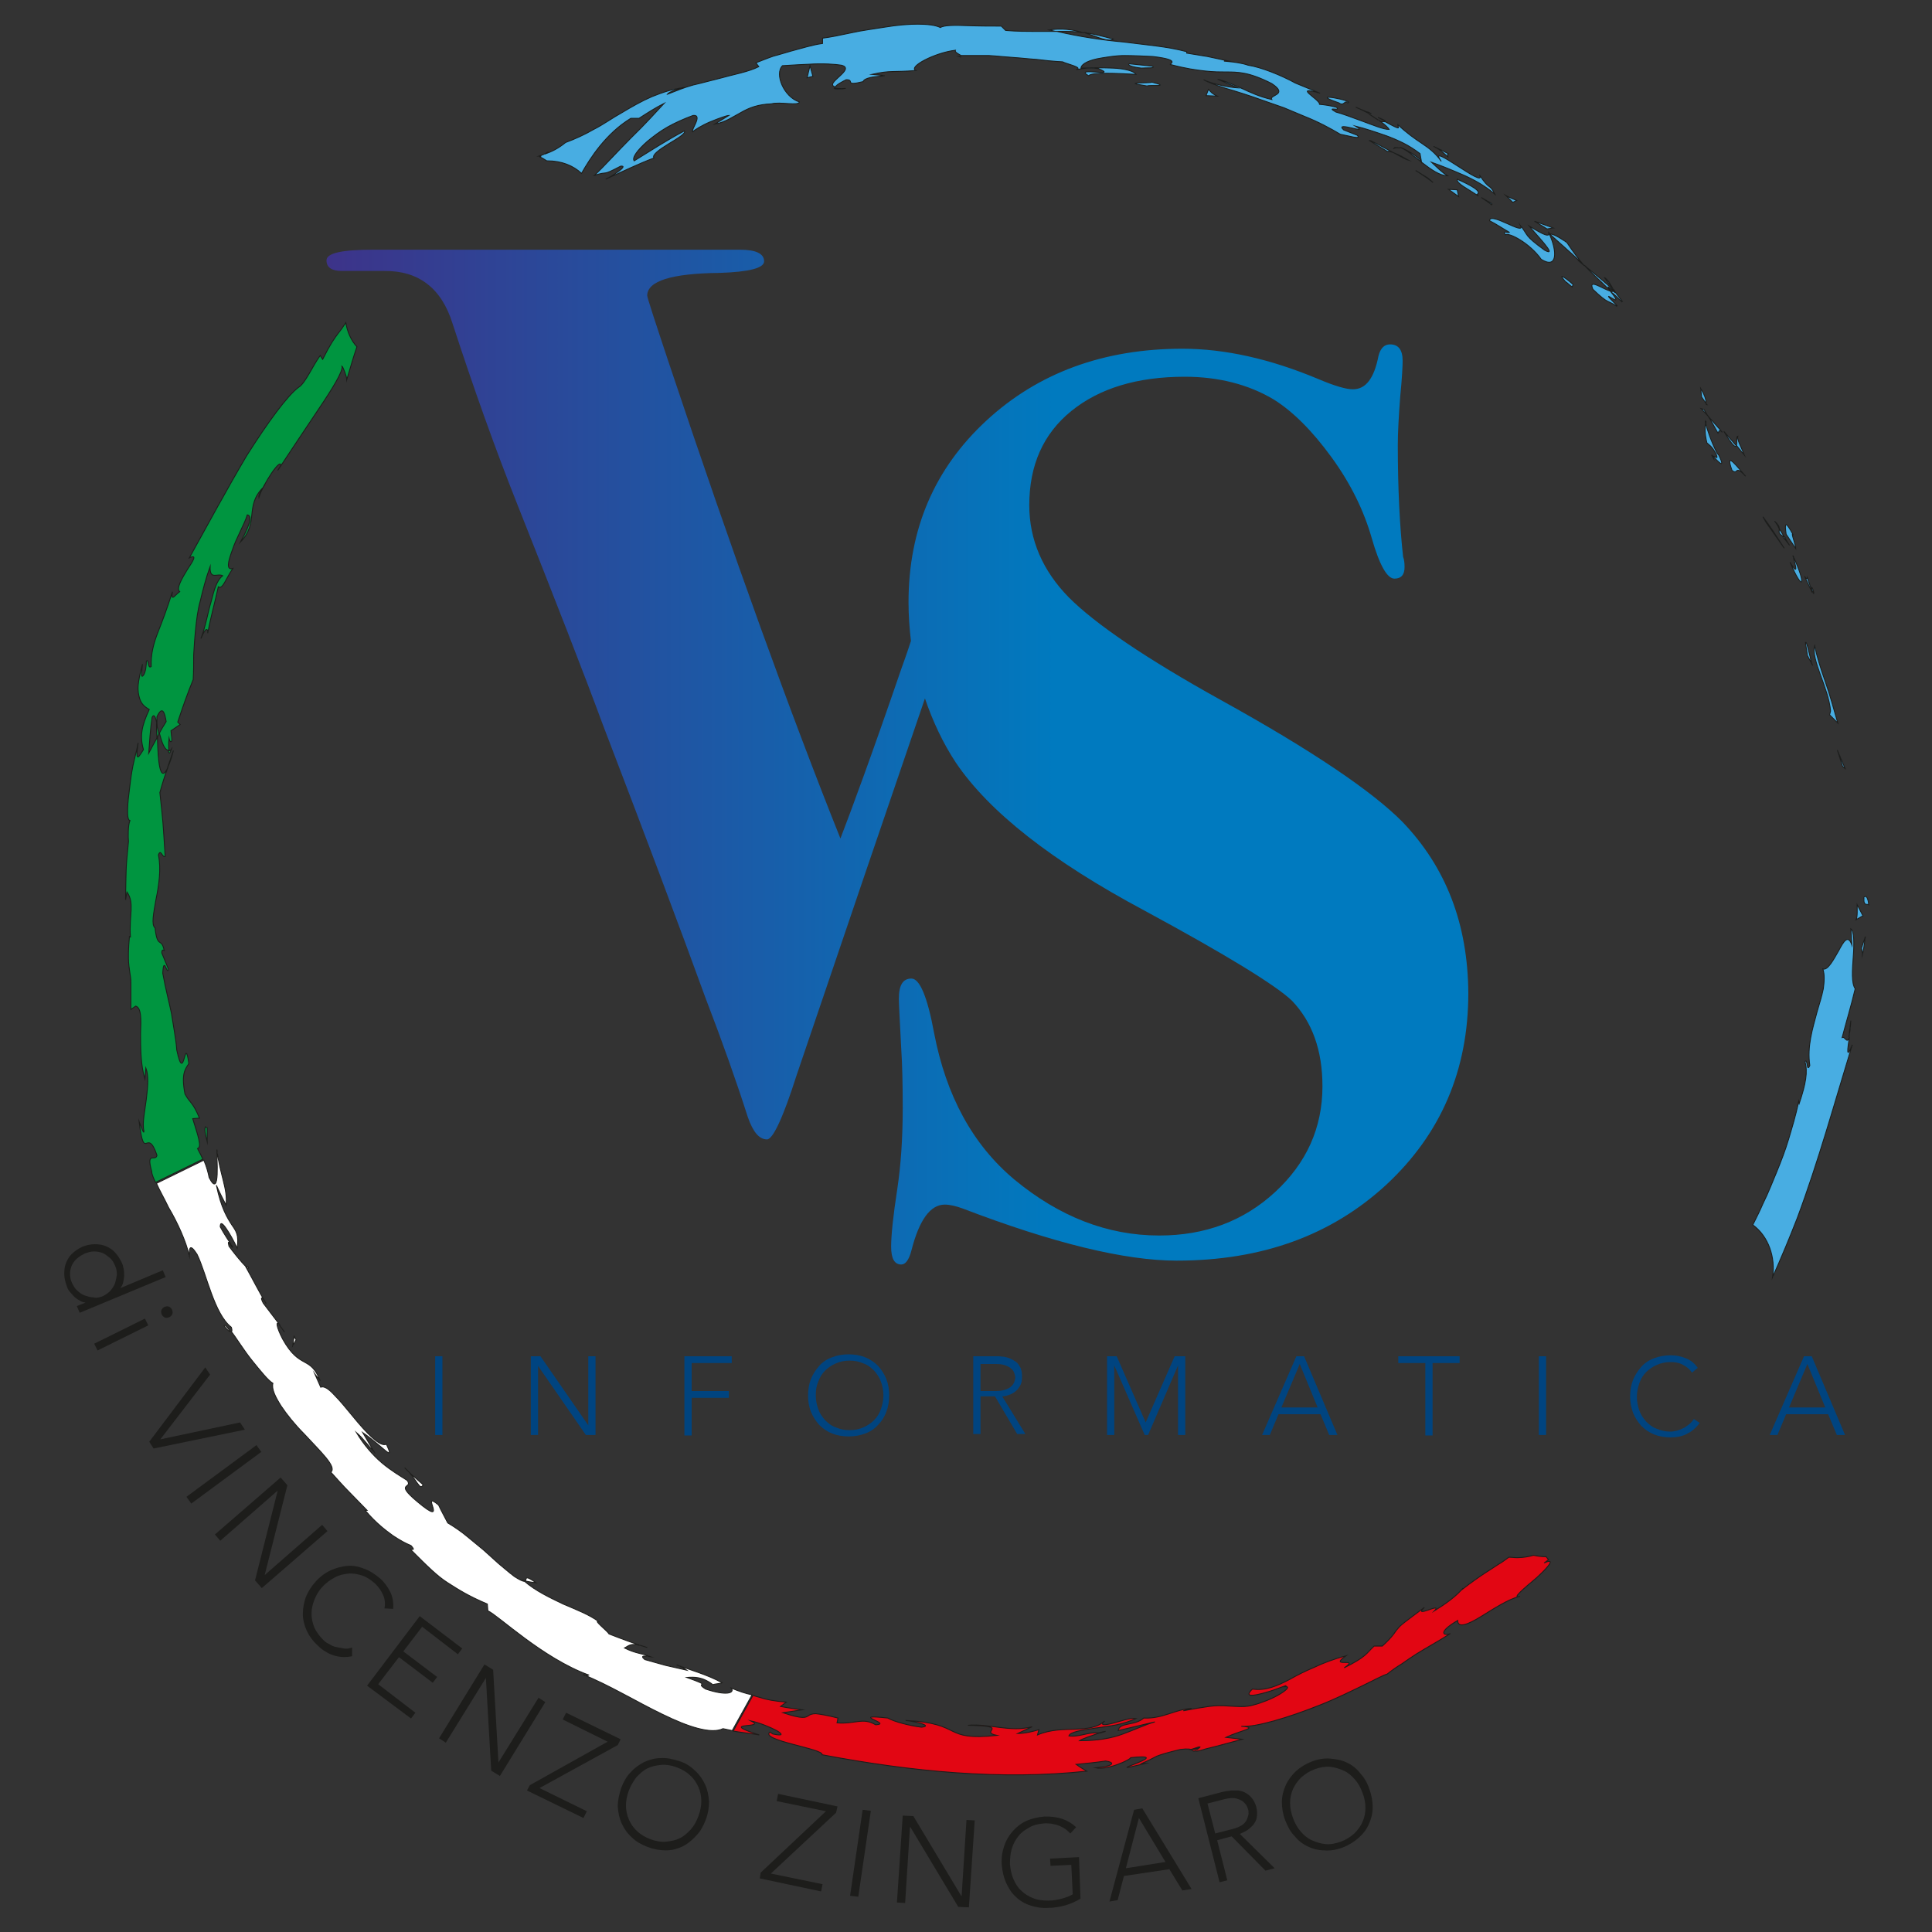 <svg xmlns="http://www.w3.org/2000/svg" xmlns:xlink="http://www.w3.org/1999/xlink" viewBox="0 0 400 400"><rect x="0" y="0" width="400" height="400" fill="#333333" stroke="none"/><linearGradient id="a" gradientUnits="userSpaceOnUse" x1="67.584" x2="303.879" y1="156.697" y2="156.697"><stop offset="0" stop-color="#3d3389"></stop><stop offset=".639" stop-color="#007abf"></stop><stop offset="1" stop-color="#007abf"></stop></linearGradient><path d="m290.4 170.2c-6.2-6.3-18.7-14.8-37.7-25.3-15.5-8.6-25.9-15.7-31.4-21.2-5.4-5.5-8.2-11.9-8.2-19.1 0-8.3 2.9-14.8 8.7-19.5s13.6-7.1 23.5-7.1c7 0 13.2 1.6 18.4 4.7 4 2.5 8 6.5 12 12s6.7 11.1 8.3 16.7 3.2 8.4 4.7 8.4c1.4 0 2.1-.8 2.1-2.4 0-.9-.1-1.6-.3-2.1-.7-6.3-1.1-14.1-1.1-23.2 0-2.6.2-6 .5-10 .4-4 .5-6.5.5-7.4 0-2.3-.9-3.4-2.6-3.4-1.2 0-2 .8-2.4 2.4-.9 4.6-2.6 6.9-5.3 6.9-1.4 0-3.8-.7-7.1-2.1-10-4.2-19.4-6.3-28.2-6.3-16.3 0-29.9 5-40.6 14.9s-16.1 22.4-16.1 37.6c0 2.8.2 5.4.5 8-.8 2.5-1.5 4.4-2 5.8-6.1 17.8-10.4 29.4-12.6 35.1-10.2-25.5-22.1-58.3-35.5-98.4-3-9-4.5-13.6-4.5-14 0-3 5-4.6 15-4.7 6.1-.2 9.2-1 9.2-2.4 0-1.6-1.7-2.4-5-2.4h-76.1c-6.3 0-9.5.7-9.5 2.2s1.1 2.2 3.2 2.2h8.7c7.1-.1 11.9 3.5 14.2 10.9 4.4 13.5 8.8 25.8 13.2 36.9 8.1 20.4 14.1 35.8 17.9 46.1 9 23.5 16.1 42.4 21.3 56.7 3.5 9.1 6.4 17.3 8.7 24.5 1.1 3.2 2.4 4.7 4 4.7 1.2 0 3.3-4.4 6.1-13.2 10.3-30.4 19.2-56.5 26.6-78.1 1.6 4.7 3.7 9.2 6.4 13.3 6.9 10.2 19.9 20.4 39 30.6 17.2 9.3 27.4 15.6 30.6 18.7 4.2 4.4 6.3 10.3 6.3 17.7 0 8.6-3.3 15.9-9.8 21.9s-14.5 9-24 9c-10.7 0-20.7-3.9-30-11.6-8.6-7.2-14.1-17.3-16.6-30.3-1.4-7.6-3-11.3-4.7-11.3-1.8 0-2.6 1.4-2.6 4.2 0 1.1.2 4.6.5 10.5.2 3 .3 7 .3 12.1 0 6.3-.4 11.9-1.1 16.6-.9 5.8-1.3 9.8-1.3 12.1 0 2.5.7 3.7 2.1 3.7.9 0 1.6-1 2.1-2.9 1.6-6.3 3.9-9.5 6.9-9.5 1.1 0 2.3.3 3.7.8 18.8 7.2 33.6 10.8 44.3 10.8 17.6 0 32-5.2 43.4-15.7 11.3-10.5 17-23.7 17-39.7-.1-14.3-4.6-26-13.6-35.4z" fill="url(#a)"></path><path d="m90.1 280.8h1.5v16.3h-1.5z" fill="#004480"></path><path d="m109.9 280.8h2l9.9 14.3v-14.3h1.5v16.3h-2l-9.9-14.3v14.3h-1.5z" fill="#004480"></path><path d="m141.7 280.8h9.8v1.4h-8.3v5.8h7.7v1.4h-7.7v7.8h-1.5z" fill="#004480"></path><path d="m167.3 288.9c0-1.2.2-2.4.6-3.4s1-1.9 1.7-2.7 1.6-1.4 2.7-1.8c1-.4 2.2-.6 3.4-.6s2.4.2 3.4.6 1.9 1 2.7 1.8c.7.8 1.3 1.7 1.7 2.7s.6 2.2.6 3.4-.2 2.4-.6 3.4c-.4 1.1-1 2-1.7 2.7-.7.8-1.6 1.4-2.7 1.8-1 .4-2.2.6-3.4.6s-2.4-.2-3.4-.6-1.9-1-2.7-1.8c-.7-.8-1.3-1.7-1.7-2.7s-.6-2.1-.6-3.4zm1.6 0c0 1 .2 2 .5 2.8.3.9.8 1.6 1.4 2.3.6.6 1.3 1.2 2.2 1.5.9.4 1.8.6 2.9.6s2-.2 2.9-.6 1.6-.9 2.2-1.5 1.1-1.4 1.4-2.3.5-1.8.5-2.8-.2-2-.5-2.8c-.3-.9-.8-1.6-1.4-2.3-.6-.6-1.3-1.2-2.2-1.5-.9-.4-1.8-.6-2.9-.6s-2 .2-2.9.6-1.6.9-2.2 1.5-1.1 1.4-1.4 2.3c-.4.9-.5 1.8-.5 2.8z" fill="#004480"></path><path d="m201.5 280.8h4.3.9c.4 0 .8.1 1.2.1.4.1.9.2 1.3.4s.8.4 1.2.7.6.7.9 1.2c.2.5.3 1.1.3 1.8 0 .8-.1 1.4-.4 1.9s-.6.9-1 1.2-.9.6-1.3.7c-.5.2-1 .3-1.4.3l4.8 7.8h-1.7l-4.6-7.8h-3v7.8h-1.5zm1.5 7.2h3.2c.8 0 1.4-.1 2-.3.5-.2.9-.4 1.2-.7s.5-.6.6-.9.2-.6.2-.9-.1-.6-.2-.9-.3-.7-.6-.9c-.3-.3-.7-.5-1.2-.7s-1.2-.3-2-.3h-3.2z" fill="#004480"></path><path d="m228.9 280.8h2.3l6 13.7 6-13.7h2.2v16.3h-1.5v-14.4l-6.2 14.4h-.7l-6.3-14.4v14.4h-1.5v-16.3z" fill="#004480"></path><path d="m268.4 280.8h1.6l6.9 16.3h-1.7l-1.8-4.3h-8.7l-1.8 4.3h-1.6zm.7 1.6-3.8 9h7.5z" fill="#004480"></path><path d="m295.1 282.2h-5.6v-1.4h12.7v1.4h-5.6v15h-1.5z" fill="#004480"></path><path d="m318.6 280.8h1.5v16.3h-1.5z" fill="#004480"></path><path d="m351.9 294.6c-.8 1.1-1.7 1.8-2.7 2.3s-2.1.7-3.3.7-2.4-.2-3.4-.6-1.9-1-2.7-1.8c-.7-.8-1.3-1.7-1.7-2.7-.4-1.1-.6-2.2-.6-3.4s.2-2.4.6-3.4 1-1.9 1.7-2.7 1.6-1.4 2.7-1.8c1-.4 2.2-.6 3.4-.6 1.1 0 2.1.2 3.1.6s1.8 1 2.5 2l-1.2 1c-.5-.8-1.2-1.3-2-1.7s-1.6-.5-2.4-.5c-1.1 0-2 .2-2.9.6s-1.6.9-2.2 1.5-1.1 1.4-1.4 2.3-.5 1.8-.5 2.8.2 2 .5 2.8c.3.9.8 1.6 1.4 2.3.6.6 1.3 1.2 2.2 1.5.9.4 1.8.6 2.9.6.4 0 .8-.1 1.3-.2.4-.1.9-.3 1.3-.5s.8-.5 1.2-.8.7-.7 1-1.1z" fill="#004480"></path><path d="m373.5 280.8h1.6l6.9 16.3h-1.7l-1.8-4.3h-8.7l-1.8 4.3h-1.6zm.7 1.6-3.8 9h7.5z" fill="#004480"></path><g stroke="#1d1d1b" stroke-miterlimit="10" stroke-width=".185"><path d="m227.4 358.8h.4c1.8-.5 1-.4-.4 0z" fill="#1d1d1b"></path><path d="m320.9 323.3c-.2-.1-.6 0-1.2.3.4-.3.7-.5.9-.7-.2-.2-.3-.4-.5-.6-.9 0-1.7-.1-2.6-.3-1 .3-2.2.5-3.4.5-.6 0-1.2-.1-1.7-.1-.8.6-1.5 1.1-2.2 1.5-1.6 1.1-3.5 2.1-7.5 5.2l.2-.3c-1.3 1.6-3.5 3.2-5.9 4.7 1.8-1.9-4.6 1.7-2.1-.7-4 3-5 3.7-5.5 4.4-.6.6-.7 1.3-3.2 3.6h-1.7c-1.7 1.6-1.6 2.2-6.2 4.5 3.5-2.3-3.5.2.4-2.5-2.6.7-4.7 1.5-6.6 2.4-1.9.8-3.5 1.6-4.9 2.4-2.8 1.5-5.2 2.5-7.9 2.1-1.9 1.8.3 1.4 2.8.7s5-1.9 3.9-1.2c1.2-.1.4.7-1.1 1.6s-3.8 1.8-5.4 2.2c-1.6.5-3.2.3-5.4.2-1.1-.1-2.4-.1-3.8.1-1.5.2-3.2.5-5.3.9.8-.2.8-.4 1.7-.5-1.6.1-3.1.6-4.6 1.1-1.6.5-3.2 1-5.3.9-1.9 1.7-5 .8-5.3 2.6l7.6-1.8c-2.1.6-4.1 1.6-6.6 2.5-2.4.9-5.3 1.4-9 1.4.5-.4 2.7-1.1 4.1-1.6-2.2-.3-4.1.9-6.3.6.2-.8 2.6-1.2 5.4-1.6 1.4-.2 3-.4 4.5-.7s2.9-.8 4-1.3c-1.2-.2-3.3.6-4.9 1s-2.7.5-1.6-.5c-1.5 1.4-3.6 1.6-6 1.7s-5.1 0-7.9 1.2l.3-1.1c-.9.3-2.8.8-4.4.8l3-1.4c-4.6 1.2-8.9-.7-13.3-.3 4.6.1 5.1.4 5 .8s-1 .9 1 1.3c-11.5 1.2-6.7-2.5-18.9-3.1 1.9.2 5.8 1.1 3.3 1.4-2.4-.3-5.6-1.1-7-1.9-8.4-.9 1.2 1.2-2.5 1.4-2.7-1.6-4.2-.1-8-.4l.2-1c-2.4-.6-3.7-.8-4.6-.9-.8 0-1.2.2-1.5.4-.6.4-1.1.8-5.3-.6l4-.6c-1.5-.2-3-.4-4.5-.7l1.2-.9c-2.5-.2-4.1-.5-5.6-1-.4-.1-.8-.2-1.3-.4l-4.1 7.4c1.8.3 3.6.5 5.4.8-9.1-2.9 1.8-1.2-1.7-2.9 1.8.4 4 1.3 5.3 2 1.2.7 1.5 1.2-.8.7l-.6-.4c-2.2 1.7 11.3 3.5 10.8 4.7 18.5 3.5 37.1 5.3 54.8 3.4-.7-.4-1.5-.9-2.2-1.4 2-.2 4.1-.4 6.1-.7 1.7.2 2.3 1-2.1 1.4 2.4.6 7.3-1.7 7.3-2.1 8.6-.9-3 2.4-.4 2l3.5-.8h-.8c1.4-.6 2.1-1 3.1-1.5 1-.4 2.4-.8 4.9-1.4 3.3-.4 1.9.6 3.2.3 0 .1.5.1 2-.4 2.5-.6 5-1.3 7.6-2l-3.4-.4c3.2-1.5 7-2 3.2-2.3 2.8.3 9.8-1.8 16.3-4.4 3.3-1.3 6.3-2.8 8.8-4s4.3-2.2 5.1-2.4c1-.8 2-1.5 3-2.1 1-.7 2-1.4 3.1-2.1 2.1-1.3 4.5-2.6 7-4.2-1.4.6-2.8-.2 1.5-2.7 0 1.7 2.2.8 4.8-.8s5.8-3.7 8.1-4.2c-1.9.6.9-1.7 3.5-3.9 1.4-1.3 3.1-3 2.7-3.3z" fill="#e20613"></path><path d="m45.1 248.2c-1.7-.9-1.6-2.2-1.9-4.4.3.6.8 1.4 1.2 2.2s.8 1.7.7 2.2z" fill="#1d1d1b"></path><path d="m247.9 362.2h-1.3c2.6-.9 1.9-.5 1.3 0z" fill="#1d1d1b"></path><path d="m386.9 187.3c-.3-2.8-1.3-1.3-1-1.3-.1 1.7.8 1.1 1 1.3z" fill="#48ade2"></path><path d="m381.5 158.7.5.4-1.6-3.8z" fill="#48ade2"></path><path d="m378.8 148 1.7 1.7c-.8-2.7-1.6-5.8-2.6-8.6s-1.8-5.5-2.2-7.4c-.8 2.8 2.9 8.8 3.3 13.5z" fill="#48ade2"></path><path d="m375.1 122.1c-.2-.5-.5-1.2-.9-2.5-.2 1-1.6-2.6 1 3.1-.1-.3-0-.4-.1-.6z" fill="#48ade2"></path><path d="m375.1 122.1c1.1 2.6-.2-1.9 0 0z" fill="#48ade2"></path><path d="m371.8 113.6c0-.8-1.2-3.8-.5-2.8-1.8-3.3-1.8-2.4-1.5-.2z" fill="#48ade2"></path><path d="m367.4 107.9c.4.5.7 1 1 1.6 0-.3-.1-.8-1-1.6z" fill="#48ade2"></path><path d="m369.3 111.1c-.5-.1.2.4 1.2 1.8l-2.1-3.4c0 .6-.4.9.9 1.6z" fill="#48ade2"></path><path d="m370.6 116.4c2.7 6.3 3.5 4.9.6-1.4.5 2 1.3 4.5-.6 1.4z" fill="#48ade2"></path><path d="m373.8 133c.1.9.3 1.8.4 2.7l1.1 2.1c-.3-.5-.5-1.8-.8-2.9-.3-1.2-.5-2.1-.7-1.9z" fill="#48ade2"></path><path d="m359.8 90.3c-.4 0-.1 1.5-.3 1.9.6.7 1.1 1.4 1.7 2.1-.5-1.3-1.7-3.5-1.4-4z" fill="#48ade2"></path><path d="m359.5 92.3-2.6-3c1.8 3 2.4 3.4 2.6 3z" fill="#48ade2"></path><path d="m369.4 113.5c-1.4-2.2-2.8-4.4-4.4-6.5l.6 1.1c1.3 1.8 2.5 3.6 3.8 5.4z" fill="#48ade2"></path><path d="m353.2 83.5c0-.4.1-1.1-1.1-3.1l.2 1.8c.3.4.6.9.9 1.3z" fill="#48ade2"></path><path d="m353.4 83.8c-.1-.1-.1-.2-.2-.3 0 .2.1.3.2.3z" fill="#48ade2"></path><path d="m358.6 97.4c1.4 1.1.4-1.4 2.8 1.2-1.6-1.8-4.4-5.6-2.8-1.2z" fill="#48ade2"></path><path d="m355.7 89.7c.2-.2.1-1 .9-.2-1-1.1-2-2.3-3-3.4.8 1.2 1.4 2.4 2.1 3.6z" fill="#48ade2"></path><path d="m352.2 84.6 1.4 1.5-.8-1.3z" fill="#48ade2"></path><path d="m320.7 48.5c.1 0 .1-.1.2-.1l-.3-.3c0 .2.1.3.1.4z" fill="#48ade2"></path><path d="m332.2 57.5c.6.8 1.2 1.7 1.9 2.6-.4-.9-1.5-2.6-1.9-2.6z" fill="#48ade2"></path><path d="m316.6 46.8c.9 1.2 6.3 6.7 3.2 5-4.4-3.2-3.3-3-5-5.1 1.1 2.2-6.4-3-6.4-1 1.4.7 2.7 1.6 4.1 2.4-.1.2-1.7-.5-.8.5.7-.5 5 1.7 7.4 5.1 3.4 2.1 3.3-1.7 1.7-5.2-.4.3-.6.5-4.2-1.7z" fill="#48ade2"></path><path d="m320.9 48.5c2.1 1.9 4.2 3.7 6.3 5.7l-.5-.3 1.3 1.1c-1.3-1.5-2.1-2.6-3.6-4.8-2.5-1.7-3.2-1.8-3.5-1.7z" fill="#48ade2"></path><path d="m334.2 60.2c.2.4.2.5 0 .2 0 0-.1-.1-.1-.1-.1.1-.3 0-.5 0-1.5-1.8-.1-.4.5 0 0-0 0-0 .1-.1 0 .1 0 .1 0 0-2-1.9-4.1-3.5-6.2-5.3 1.1 1.3 2.8 2.7 5.5 5.4-1.6-.4-4.8-2.8-3.7-.4 3.3 3.2 3.1 2.2 4.9 3.5 0 0 0 0 .1-.1-4.9-4.9 2.3 1.6-1.3-2.9.9.7 1.6 1.4 2.3 2.1 0 0 .1-.1.1-.1-.6-.8-1.3-1.6-1.8-2.4 0 .1 0 .2.1.2z" fill="#48ade2"></path><path d="m354.7 94.8c-.1-.3 0-.3 0-.3-.3-.4-.5-.5 0 .3z" fill="#48ade2"></path><path d="m355.5 93.8c-1.2-2.3-2.2-5.3-2.4-6.3-.1 1.1-.2 2.2.3 4.2.4.4 1 .6 1.9 2.3.6 1.5-.4.2-.6.5.8.8 2.7 3 1.2-.2z" fill="#48ade2"></path><path d="m353.2 87.5c0-.1 0-.2 0-.3-.1-.1-.1.1 0 .3z" fill="#48ade2"></path><path d="m321.6 47.2c-1.3-.5-2.6-.9-3.9-1.4l2.6 1.6z" fill="#48ade2"></path><path d="m314 41.5c-.7-.3-1.5-.6-2.2-1l1.4 1.4z" fill="#48ade2"></path><path d="m230.5 8.1c-2.4-.7-4.4-1.1-6.1-1.4 2.9 1 5.2 2.1 6.1 1.4z" fill="#48ade2"></path><path d="m224.4 6.8c-2.2-.7-4.7-1-7.2-.6.4.1.9.2 1.3.3 1.8 0 3.6-.1 5.9.3z" fill="#48ade2"></path><path d="m382.8 214.7c.1-.6.3-1.6.4-3.4-.1.8-.3 2.1-.4 3.4z" fill="#48ade2"></path><path d="m283.1 23.2c1.7.8.3 0 0 0z" fill="#48ade2"></path><path d="m288.6 30.7c.2-.1.5-.1.9-.1-.4-.1-.8-.1-.9.1z" fill="#48ade2"></path><path d="m198.7 11.7c-.1 0-.1 0-.2 0 .6.2.5.1.2 0z" fill="#48ade2"></path><path d="m285.4 24.9c-.6-.4-1.3-.9-2-1.3.3.2.9.6 2 1.3z" fill="#48ade2"></path><path d="m285.3 24.3c.6.3 1 .6 1.4.8.3 0 .1-.2-1.4-.8z" fill="#48ade2"></path><path d="m283.1 23.2c-.5-.2-1.2-.5-2.4-1 1 .4 1.9.9 2.7 1.3-.3-.2-.4-.3-.3-.3z" fill="#48ade2"></path><path d="m383.7 198.1c.2-2.7.2-5.3-.5-5.8l.2 3.3c-.8-2.2-1.7-.7-2.7 1.2-1.1 1.9-2.3 4.2-3.3 3.8.4 1.2.3 2.6.1 4.1-.3 1.5-.8 3.1-1.3 4.8-.9 3.4-2.1 7.1-1.5 11.1-.7 1.6-.4-1.6-1-.8.6 2.1.2 4.5-1.2 8.7l-.1-.5c-.6 3-1.4 5.5-2.1 7.9-.7 2.3-1.5 4.4-2.4 6.6-.9 2.1-1.7 4.3-2.9 6.7-.6 1.4-1.3 2.8-2.1 4.4 3.3 2.4 4.7 6.8 4.1 10.8 1.8-4 3.5-8.1 5.1-12.2 4.4-11.8 7.7-23.8 11.4-35.9-1.3 3.2-1 1-.6-1.6-.5 1.6-.9-.2-1.5.1.9-3.4 1.9-6.7 2.7-10.1-.8-1.1-.6-3.9-.4-6.6z" fill="#48ade2"></path><path d="m296.4 33.6c2 .7 4.2 1.6 6.5 2.6s4.6 2.3 6.6 4c-1.2-2.4-1-.6-3.2-4 1.7 3.3-11.2-7.3-7.9-2.8-1.2-1.7-2.5-2.7-4-3.7s-3.1-2.1-5-3.9c-.1.5 1.2 1.5-2.6-.6-.2 0-.7 0-1-.1-.1-.1-.2-.1-.2-.2.1.1.1.1.2.2-.2 0-.2 0 .1.1.8.6 1.5 1.2 1.7 1.6-1.2 0-3.3-.9-5.5-1.7s-4.3-1.6-5.5-1.9c-2.3-1.3 1.2 0 .1-1-1.2-.3-2.3-.5-3.5-.6.1-1-5.8-4 .1-2.3l-5.1-2.1c-2.9-1.6-7.1-3.3-9.8-3.7-2.5-.9-6.6-.8-4.2-.9l-4.2-.9-4.3-.7v-.3c-4.1-1.1-8.5-1.4-13-2-4.5-.4-9.1-1.1-13.9-2.2-1.4 0-2.9 0-4.6 0s-3.6 0-6-.2l-.9-.9c-1.8 0-4.6 0-7.1-.1s-4.8-.1-5.5.4c-1-.5-2.7-.7-4.7-.7s-4.3.2-6.7.6-4.9.7-7.1 1.2c-2.3.5-4.3.9-5.9 1.1v1.1c-2.2.3-4.3 1-6.6 1.6-1.1.3-2.3.7-3.5 1-1.2.4-2.4.9-3.7 1.4l.6.8c-2.2 1.1-5.2 1.6-8.4 2.5-1.7.4-3.4.9-5.2 1.3-1.8.5-3.5 1.2-5.3 1.9.3-.5 2.2-1.1 3.5-1.4-2.3.3-4.5 1-6.7 1.9-2.1.9-4.2 2.1-6.2 3.3-2 1.1-3.9 2.5-5.9 3.5-1.9 1.1-3.9 2-5.8 2.7-1.6 1.3-2.9 1.9-4.3 2.4.2-.1.3-.2.4-.3-.2.1-.5.3-.7.4-.3.1-.6.2-.9.3 0 0 .1 0 .1.1.1 0 .3-.1.4-.1-.1 0-.2.1-.3.2.5.2.9.5 1.4.8h.1c3 0 5.4 1 7.1 2.6 1.8-3.2 5.1-8.3 10.2-11.4h1.7c1.7-1.1 3.4-2.2 5.2-3.1-1.4 1.5-4 4.4-6.8 7.1-2.8 2.8-5.6 5.9-7.6 7.8 3.1-1 1.2.3 5.4-1.9 1.8-.2-1.8 2.1-3.1 2.7 3.3-1.5 6.6-3.1 10-4.4-.5-.6 1.2-1.8 3-2.9s3.7-2.2 3.3-2.7c-3.6 1.9-7 4.1-10.4 6.2-.5-.6.6-2.2 2.8-4.1 1.1-.9 2.5-2 4.1-2.9s3.4-1.7 5.3-2.4c2.1-.2-.5 3-.1 3.4.4-.4 2-1.4 3.7-2.1s3.4-1.3 3.8-1.3l-2.9 1.8c2.2-.4 3.7-1.5 5.4-2.4 1.7-1 3.6-1.7 6.3-1.8 1.8-.5 5.7.5 5.8-.4-3.2-1-5.2-5.8-3.5-7.5.3 0 2.8-.2 5.5-.3 2.7-.2 5.6 0 6.7.2 3.2.8-3.9 3.9-1.2 4.5 0-.4 1.6-1.2 2.2-1.5 1.9 0-.6 1.4 3.5.4.5-1.6 8.4-.9 1.8-1.5 4-.9 4.3-.4 9.1-.8-1.6-.8 4-3.7 8.2-4.2-.2.4.7.8 1.2 1.1h5.8c1.7.1 3.4.3 5 .4s3.2.3 4.8.4c1.7.2 3.4.4 5.4.5.7.4 4.4 1.2 2.8 1.6 1.1-.1 2.2-.5 4.6-.2 4.5 1.9-5.4-.5-2 1.5.4-.8 6.4-.5 9.8-.3-.4-.7-2.4-1.2-4.7-1.3s-4.9-.1-6.7 0c.1-.9 1.7-1.7 4.3-2.1 1.3-.2 2.9-.5 4.7-.5s3.8.1 5.9.2c6.7.8 2.6 1.7 3.8 1.7 3 .8 5.2 1.1 7 1.3s3.1.2 4.3.2c2.5 0 4.8 0 9.5 2.4 3.6 2.4-.6 2.3 0 3.3-2.6-.6-4.5-1.5-6.2-2.3-1.7-.7-3.2-1.5-5-1.9l4.2 1.8c-1.8-.1-5.3-.8-7.1-1.7.8.5 2.4 1.1 4.6 1.8 1.1.3 2.3.7 3.6 1.1s2.7.9 4.1 1.4 2.9 1 4.3 1.5c1.4.6 2.9 1.2 4.3 1.8 2.8 1.1 5.4 2.5 7.4 3.7 1.7.3 4.5 1.2 3.5.2l-2.8-1.1c-2.2-2 5.8 1.2 2.4-.8 2 .5 4.1 1.2 6.4 2 1.1.4 2.3.9 3.5 1.5s2.3 1.3 3.5 2.2l.3 1.7c.1-.4-2.9-2.6-4.5-3 2.4.7 6.8 5.9 9.9 5.9-1.3-.8-2.3-1.9-3.3-2.8z" fill="#48ade2"></path><path d="m175.1 18.3c-1.2.1-2 0-2.4-.1-.1.2.5.4 2.4.1z" fill="#48ade2"></path><path d="m300 31.9c-1.1-.6-2.1-1.1-3.2-1.6 1.7.9 2.2 1.5 3 2.2 0-.3-.3-.8.2-.6z" fill="#48ade2"></path><path d="m324.1 58.3c.5.3.9.8 1.4 1.1l.2-.5c-1.8-1.6-3.3-2.5-1.6-.6z" fill="#48ade2"></path><path d="m301.7 37.1c-.2.9 2.1 1.9 4.4 3.5-.1-.1-.3-.2-.4-.3 1.4-.6-1.3-2-4-3.2z" fill="#48ade2"></path><path d="m306.7 40.9c.7.5 1.5 1 2.1 1.5.5-.2-.8-.7-2.1-1.5z" fill="#48ade2"></path><path d="m277.2 21.3c1.1.8 1.2-.7 1.8 0 1.8-.4-8.8-2.4-1.8 0z" fill="#48ade2"></path><path d="m299.9 39.2 2.1 1.5-.3-1.4z" fill="#48ade2"></path><path d="m283.5 29.1 3.8 2.3c0-.2.6 0 1.2.2-2.4-1.2-5-2.8-5-2.5z" fill="#48ade2"></path><path d="m291.7 33.2c-.7-.4-2.1-1.2-3.2-1.6 1.3.7 2.4 1.4 3.2 1.6z" fill="#48ade2"></path><path d="m293.1 35.3c1.2.8 2.5 1.6 3.6 2.5l-1-.9z" fill="#48ade2"></path><path d="m238.6 13.7-4.8-.5c-.5.3.7.7 2.5.9 1.2-.1 3 .1 2.3-.4z" fill="#48ade2"></path><path d="m249.7 19.8 2.3.1c-1.2-.6-1.2-.8-1.8-1.4z" fill="#48ade2"></path><path d="m238.5 17c-.5.3-6.9-.1-1 .8.5-.3 5.2.3 1-.8z" fill="#48ade2"></path><path d="m167.1 16.1 1.2-.3-.6-2.2z" fill="#48ade2"></path><path d="m385.6 197.7c.3-1.2.4-2.5.6-3.8l-.8 2.4c.1.5.2 1 .2 1.4z" fill="#48ade2"></path><path d="m385.7 189.6-1.2-2.3c0 .8.1 2.5-.2 3.1z" fill="#48ade2"></path><path d="m42.9 236.4v-2.9l-.4-.2c-.2.7 0 1.5.4 3.1z" fill="#009540"></path><path d="m32.5 152.7c.1-.2.3-.5.4-.8-.2-.7-.3-1.4-.5-2 0 .9 0 1.8.1 2.8z" fill="#009540"></path><path d="m34.7 158.9c.4-.8.8-1.9 1.2-3.5z" fill="#009540"></path><path d="m35.5 155.1c-.2.3-.4.4-.7.4.2.6.4.6.7-.4z" fill="#009540"></path><path d="m71.6 66.8c-.6.9-1 1.5-1.5 2.1-.9 1.2-1.7 2.3-3.3 5.5l-.5-.8c-1.5 2-3.1 5.8-4.5 6.6-2.3 1.7-6.4 7.3-10.7 14.1-4.1 6.9-8.4 14.9-11.9 21.2 1.7-.8.8.6-.4 2.4-1.1 1.8-2.4 4-1.6 4.6-.9.6-1.9 2.3-1.5 0-1.1 3.5-2.1 6.1-3 8.4s-1.5 4.5-1.4 7.1c-.8.6-.4-1.8-1-1.1 0 .6-.1 2.4-.7 3-.5.6-.2-1.2-.1-2.4-.5 1.8-.8 3.3-.9 4.4-.1 1.2.1 2 .3 2.7.4 1.3 1.2 1.8 2 2.3-.8 1.7-1.3 3.1-1.5 4.4s-.1 2.5.3 3.9c-.8 1.2-1.8 3.3-1.1-1.4-.1.6-.4 1.9-.8 3.5s-.7 3.5-.9 5.3c-.5 3.7-.8 7.1 0 7.3-.4.8-.4 3.6-.3 4.3-.6 5.8-.5 6.3-.6 12.1l.3-1.6c1.6 2.3.4 4.7.7 9.3l-.2-.1c-.5 5.3 0 6.4.1 7.6.1.6.2 1.1.2 2.2v5.3l1-.7c1.2.4 1.1 2.7 1 5.6 0 3 0 6.6.9 9.5l.2-2.3c.6 1.6.4 3.9.1 6.4s-.9 5-.5 6.7c0 .8-.6-1-1-2 1.1 8.9 1.6.8 3.7 7-.3 1.4-2.3-1-1.1 3.3 0 .5.3 1.3.8 2.3l9.8-4.8c-.3-.7-.7-1.4-1.1-2.2 1-.3 0-2.9-1-6.2l1.4-.1c-1.4-3.4-1.9-3-3-5-.8-4.1 0-5.1.8-6.3-.9-6.5-.9 4.8-2.5-2.8-.1-1.4-.3-2.7-.5-3.9s-.4-2.4-.6-3.7c-.5-2.4-1.2-5-1.8-8.3.2-3.9.9.6 1.2-.8l-1.4-3.4c0-.8.3-.6.5-.5-.6-2.9-1.4-.2-1.9-4.7-.8-.6-.3-3 .2-5.9.6-2.9 1.1-6.3.5-9.2.5-1.4.8.7 1.4.3-.5-7.8-.4-6.7-1.1-13.2.5-1.8 1-3.5 1.7-5.3-1.7 3.8-2.1-1.4-2.2-6.2-.7 1.3-1.4 2.5-1.8 3.3.2-2.5.3-4.9.7-7.4.4-.8.7 0 1 1.3 0-.5 0-1 0-1.4 1.1-2.4 1.6-.9 1.9 1-.5.8-1 1.6-1.4 2.4.5 1.9 1.1 3.7 2 3.5-.1-.5-.1-1.4 0-2.4.1.5.3.8.5.6s0-1-.1-2.2l1.9-1.3-.5-.5c1-3 2-5.9 3.2-8.8.1-1.7.1-3.4.1-5.1.1-1.7.2-3.4.4-5.3s.4-3.9 1-6c.5-2.1 1.1-4.5 2-7-.1 2.9 1.5 1.3 2.6 1.9-1.3 1-1.8 3.1-2.4 5.4-.7 2.3-1.1 5-2.1 7.6 1.1-2.7 1.5-1.9 1.4-1.1.6-3.2 1.5-6.4 2.2-9.6.9.6 1.5-1.6 3-3.8-1.4.4-1-1.4-.1-3.8.8-2.5 2.5-5.3 3.1-7.3.8.1 1 1.3-1.4 5.6 3.9-4 .8-7.4 4.7-11.3-.6 1-1 1.6-.9 2.1.4-1.4 1.6-3.5 2.6-5s2-2.5 1.9-1.6l-.6 1c2.2-3.3 5.5-8.3 8.4-12.6s5.2-8 4.9-9c.2.1 1 2.2 1 2.8.7-2.3 1.3-4.5 2.1-6.8-1.2-1.3-2-3.1-2.3-5z" fill="#009540"></path><path d="m57.8 274.3 1.1 1.5c-.5-.7-.8-1.2-1.1-1.5z" fill="#fff"></path><path d="m51.4 262.3-.5-.1c.4.5.7.6.5.1z" fill="#fff"></path><path d="m108.7 327.3c.8.2 1.5.3 2.3.4-2.7-1.9-1.8-.6-2.3-.4z" fill="#fff"></path><path d="m46.4 274.5c.8 1 1.2 1.3 1.3 1.2-.7-1-1.2-1.6-1.3-1.2z" fill="#fff"></path><path d="m108.3 327.2.2.1h.3z" fill="#fff"></path><path d="m60.9 276.7-.3 1.9.7-1.2z" fill="#fff"></path><path d="m87.6 307.4c-1.2-1.1-2.7-2.3-3.8-3.5 2.6 2.4 3.1 4.9 3.8 3.5z" fill="#fff"></path><path d="m151.4 349.5c.8 1.1-1.2 1.6-5.3.2-2.6-1.6 1.9-.3-3.9-2.4 1.5-.1 3.2-.2 5.4 1.5.4-.2 1.5-.2 1.9-.4-2.8-1.6-7.3-2.9-9.4-3.7.8.3 1.7.8 2.1 1.1l-4.4-1-4.3-1.2c-1.1-.9 0-.8 1.2-.6-1.7-.7-3-.6-5.4-1.8 1-.5 1.2-1.3 4.7-.1-2.7-.8-5.3-1.8-7.9-2.8-.3-.6-3.3-2.9-2.2-2.6-1.9-1.4-4.5-2.4-7.3-3.6-2.7-1.3-5.7-2.7-8-4.7-.4 0-1-.3-2.1-1-1.2-.9-2.2-1.8-3.3-2.7-1-.9-2.1-1.9-3.1-2.8-1.1-.9-2.2-1.8-3.4-2.8s-2.5-1.9-4-2.8c-.6-1.2-1.3-2.4-1.9-3.7-4.1-3.4 2.5 5.1-4.4-.7-4.9-4.1-.8-2.6-2.1-4.4-1.4-.9-3.3-2-5.2-3.6s-3.8-3.8-5.3-6.3c1.5 1.3 2.3 2.6 3.6 3.9l-2.3-3.9c4.5 3.1 6.7 6.3 4.9 2.4-1.3.7-4.2-2.4-6.9-5.7-1.4-1.7-2.7-3.3-3.9-4.5-1.1-1.2-2.1-1.9-2.8-1.6l-1.2-2.7c.5.7.7.7 1.1 1.4-2.1-5.4-4.2-2.2-7.8-8.7-1.2-2.3-1.6-4.1-.5-2.8l-3.5-4.6c-.8-1.5-.1-1.4.6.1-1.5-2.5-2.8-5.1-4.2-7.6h.1c-1-.9-2.8-3.2-3.6-4.3-.5-2.2.7.9.8.2-.9-1.4-1.8-2.7-2.6-4.2 0-1.1.5-.7 1.2.3s1.6 2.6 2.3 4.1c.4-2.7-.2-3.5-1.1-4.8-.9-1.4-2.2-3.4-3.2-8.2.6 1.4 1.3 2.7 2 4.1.4-3.3-1.3-6.4-1.9-11.5-.1 1.3.8 10.5-1.6 5.8-.2-1-.5-2.2-1.1-3.6l-9.8 4.8c.6 1.4 1.6 3.1 2.5 5 1.9 3.2 3.6 7 4.3 10 0-1.4 0-2.8 1.6-.3 2 4.1 3.5 12.3 7.1 15.1.2.6.1.9 0 .9 1.1 1.4 2.6 3.9 4.3 6s3.3 4.1 4.3 4.7c-.3 1.2.5 2.8 1.7 4.7 1.2 1.8 2.9 3.9 4.7 5.7 3.5 3.8 6.9 6.9 5.6 8 1.2 1.3 2.4 2.7 3.7 4l3.8 3.9h-.4c2.3 2.7 4.2 4.1 5.7 5.2 1.5 1 2.6 1.6 3.8 2.1 1.1 1.2 0 .7-.2.7 3.6 3.6 5.6 5.6 7.8 7s4.2 2.7 8.2 4.4l.1 1.4c2.1.9 11.3 9.8 20.9 13.3-.1.1-.4.2-1.2-.1 5.3 2.1 11 5.6 16.4 8.2 5.3 2.6 10.1 4.2 12.6 3 .6.1 1.3.3 1.9.4l4.1-7.4c-1.4-.3-2.6-.7-4.3-1.4z" fill="#fff"></path></g><path d="m17.7 269.7c-.5-.1-.9-.2-1.3-.5-.4-.2-.8-.5-1.1-.8s-.6-.7-.9-1c-.3-.4-.5-.8-.6-1.2-.3-.8-.5-1.7-.5-2.5s.1-1.6.4-2.3.7-1.4 1.3-1.9c.6-.6 1.3-1 2.1-1.4.8-.3 1.7-.5 2.5-.5s1.6.1 2.3.4 1.4.7 1.9 1.3c.6.6 1 1.3 1.4 2.1.2.4.3.8.4 1.3s.1.9.1 1.4-.1.9-.2 1.4c-.1.4-.3.9-.6 1.2l8.8-3.7.6 1.4-17.8 7.4-.6-1.4zm3.5-1.3c.6-.3 1.1-.6 1.6-1.1.4-.5.8-1 1-1.6s.3-1.2.4-1.8c0-.6-.1-1.3-.4-1.9-.3-.7-.6-1.2-1.1-1.6s-1-.8-1.5-1c-.6-.2-1.1-.3-1.8-.3-.6 0-1.2.2-1.8.4-.6.3-1.1.6-1.6 1s-.8.9-1.1 1.4c-.2.5-.4 1.1-.4 1.8 0 .6.1 1.3.4 1.9s.6 1.2 1.1 1.6c.5.5 1 .8 1.5 1 .6.2 1.2.4 1.8.4.7.2 1.3 0 1.9-.2z" fill="#1d1d1b"></path><path d="m30 273 .7 1.4-10.5 5.2-.7-1.4zm4-2.4c.3-.1.6-.2.9-.1s.5.3.7.6c.1.3.2.6.1.9s-.3.5-.6.7c-.3.1-.6.2-.9.1s-.5-.3-.7-.6c-.1-.3-.2-.6-.1-.9s.3-.5.6-.7z" fill="#1d1d1b"></path><path d="m42.5 283.1 1 1.5-10.3 13.4 16.5-3.5 1 1.5-18.9 3.9-.9-1.4z" fill="#1d1d1b"></path><path d="m53.1 299.2 1 1.4-14.5 10.7-1-1.4z" fill="#1d1d1b"></path><path d="m58.1 305.9 1.4 1.6-4.7 18.6 11.9-10.4 1.1 1.3-13.6 11.8-1.4-1.6 4.7-18.6-11.9 10.4-1.1-1.3z" fill="#1d1d1b"></path><path d="m72.9 342.9c-1.4.3-2.7.2-3.9-.2s-2.3-1.1-3.2-2c-1-.9-1.8-2-2.3-3.1s-.8-2.3-.8-3.4c0-1.2.2-2.3.6-3.5.5-1.2 1.1-2.2 2.1-3.3.9-1 2-1.8 3.1-2.3s2.3-.8 3.4-.9c1.2-.1 2.3.1 3.5.6 1.2.4 2.2 1.1 3.3 2 .9.8 1.6 1.8 2.1 2.8s.7 2.2.6 3.5l-1.8-.1c.2-1 .1-1.9-.3-2.8s-.9-1.6-1.6-2.3c-.9-.8-1.8-1.4-2.7-1.7-1-.3-1.9-.5-2.9-.4s-1.9.3-2.8.8-1.8 1.1-2.5 1.9c-.8.8-1.3 1.7-1.7 2.7s-.6 1.9-.6 2.9.2 1.9.6 2.9c.4.9 1.1 1.8 1.9 2.6.3.3.7.6 1.2.8.4.3.9.5 1.4.6s1 .2 1.6.3 1.1 0 1.7-.2z" fill="#1d1d1b"></path><path d="m86.9 334.6 8.8 6.7-.9 1.2-7.4-5.7-3.9 5.1 7 5.3-.9 1.2-7-5.3-4.3 5.6 7.7 5.9-.9 1.2-9.1-6.8z" fill="#1d1d1b"></path><path d="m100.3 344.6 1.8 1.1 1.1 19.2 8.3-13.4 1.4.9-9.4 15.3-1.8-1.1-1.1-19.2-8.3 13.4-1.4-.9z" fill="#1d1d1b"></path><path d="m109.7 369.6 16.1-9-9.3-4.6.7-1.4 11.3 5.5-.6 1.2-16.2 8.9 9.8 4.8-.7 1.4-11.7-5.7z" fill="#1d1d1b"></path><path d="m128.6 370.2c.5-1.3 1.1-2.4 2-3.3.8-.9 1.8-1.6 2.8-2.1 1.1-.5 2.2-.8 3.4-.8 1.2-.1 2.5.2 3.8.6s2.4 1.1 3.3 2c.9.8 1.6 1.8 2.1 2.9s.7 2.2.8 3.5c0 1.2-.2 2.5-.7 3.8s-1.1 2.4-2 3.3c-.8.9-1.8 1.7-2.8 2.2-1.1.5-2.2.8-3.4.8s-2.5-.2-3.8-.7-2.4-1.1-3.3-2c-.9-.8-1.6-1.8-2.1-2.9s-.7-2.2-.8-3.5c-0-1.3.3-2.5.7-3.8zm1.6.5c-.4 1.1-.6 2.1-.6 3.1s.2 2 .6 2.9.9 1.7 1.7 2.4c.7.7 1.7 1.3 2.8 1.7s2.2.6 3.2.5 2-.3 2.8-.7c.9-.4 1.6-1.1 2.3-1.8.7-.8 1.2-1.7 1.6-2.8s.6-2.1.6-3.1-.2-2-.6-2.9-.9-1.7-1.7-2.4c-.7-.7-1.7-1.3-2.8-1.7s-2.2-.6-3.2-.5-2 .3-2.8.7c-.9.4-1.6 1.1-2.3 1.8-.7.9-1.2 1.8-1.6 2.8z" fill="#1d1d1b"></path><path d="m157.5 387.7 13.5-12.7-10.2-2.1.3-1.5 12.3 2.6-.3 1.3-13.5 12.6 10.7 2.2-.3 1.5-12.7-2.7z" fill="#1d1d1b"></path><path d="m178.6 374.7 1.7.2-2.6 17.8-1.7-.2z" fill="#1d1d1b"></path><path d="m186.9 375.9 2.2.1 9.9 16.5h.1l1-15.7 1.7.1-1.2 18-2.2-.1-9.9-16.5h-.1l-1 15.7-1.7-.1z" fill="#1d1d1b"></path><path d="m223.7 393.1c-1 .6-2.1 1.1-3.2 1.4s-2.3.5-3.4.5c-1.4.1-2.6-.1-3.8-.5s-2.2-1-3-1.8c-.9-.8-1.5-1.8-2-2.9s-.8-2.4-.9-3.8.1-2.6.5-3.8 1-2.2 1.8-3.1 1.7-1.6 2.8-2.1 2.4-.8 3.7-.9c2.7-.1 4.9.6 6.6 2.2l-1.2 1.3c-.3-.3-.6-.6-1-.9s-.9-.5-1.3-.7c-.5-.2-1-.3-1.5-.4s-1-.1-1.5-.1c-1.2.1-2.2.3-3.1.8s-1.7 1-2.3 1.8c-.6.7-1.1 1.6-1.4 2.6s-.4 2-.4 3.2c.1 1.1.3 2.2.7 3.1s.9 1.8 1.6 2.4c.7.7 1.5 1.2 2.5 1.6s2 .5 3.2.5c1 0 1.9-.2 2.7-.4s1.6-.5 2.3-.9l-.3-6.1-4.3.2-.1-1.5 6-.3z" fill="#1d1d1b"></path><path d="m234.8 374.7 1.7-.3 10.2 16.7-1.9.3-2.7-4.4-9.4 1.4-1.3 5-1.7.3zm1 1.7-2.7 10.4 8.2-1.3z" fill="#1d1d1b"></path><path d="m248.1 372.3 4.6-1.2c.2-.1.5-.1.9-.2s.8-.1 1.3-.2h1.5c.5.1 1 .2 1.5.5s.9.6 1.3 1.1.7 1.1.9 1.8c.2.8.2 1.6.1 2.2s-.4 1.1-.8 1.6c-.4.4-.8.8-1.3 1.1s-1 .5-1.4.7l7.2 7.1-1.9.5-7-7.1-3 .8 2.1 8.3-1.6.4zm3.5 7.3 3.5-.9c.9-.2 1.5-.5 2-.8s.8-.7 1-1.1.3-.8.4-1.2c0-.4 0-.7-.1-1s-.2-.6-.4-.9-.5-.6-.9-.9c-.4-.2-.9-.4-1.4-.5-.6-.1-1.3 0-2.2.2l-3.5.9z" fill="#1d1d1b"></path><path d="m266.1 376.9c-.5-1.3-.7-2.6-.7-3.8s.3-2.4.8-3.5 1.2-2 2.1-2.9c.9-.8 2-1.5 3.3-2s2.6-.7 3.8-.6 2.4.3 3.4.8c1.1.5 2 1.2 2.8 2.2.8.9 1.5 2 1.9 3.3.5 1.3.7 2.6.7 3.8s-.3 2.4-.8 3.5-1.2 2-2.1 2.8-2 1.5-3.3 2-2.6.7-3.8.6c-1.2 0-2.4-.3-3.4-.8-1.1-.5-2-1.2-2.8-2.2-.8-.8-1.4-1.9-1.9-3.2zm1.6-.5c.4 1.1.9 2 1.6 2.8s1.4 1.4 2.3 1.8 1.8.7 2.8.8 2.1-.1 3.2-.5 2-1 2.8-1.7c.7-.7 1.3-1.5 1.7-2.4s.6-1.9.6-2.9-.2-2.1-.6-3.1c-.4-1.1-.9-2-1.6-2.8s-1.4-1.4-2.3-1.8-1.8-.7-2.8-.8-2.1.1-3.2.5-2 1-2.8 1.7c-.7.7-1.3 1.5-1.7 2.4s-.6 1.9-.6 2.9.2 2 .6 3.1z" fill="#1d1d1b"></path></svg>